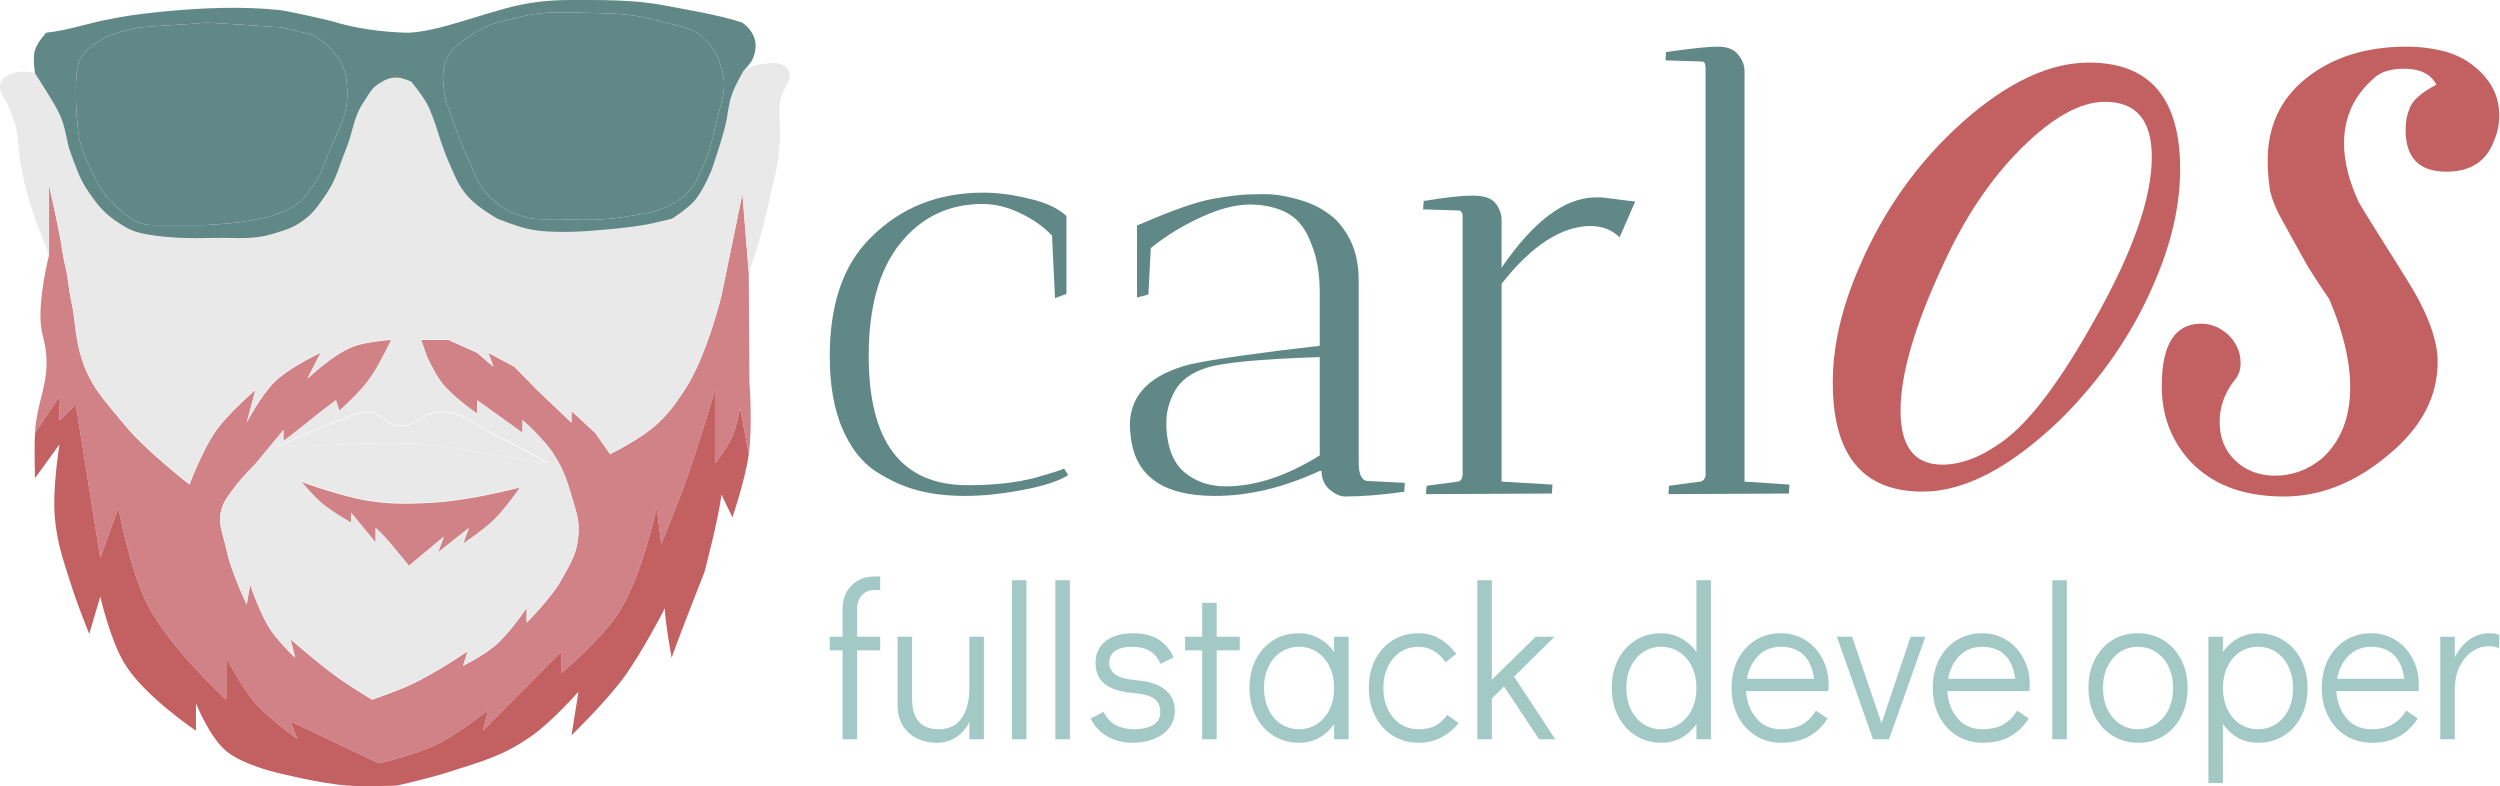 <svg xmlns="http://www.w3.org/2000/svg" fill="none" viewBox="0 0 159 50" height="50" width="159">
<path fill="#C26062" d="M122.284 31.267C118.471 31.267 116.565 28.954 116.565 24.328C116.565 22.041 117.113 19.625 118.21 17.078C119.777 13.388 121.996 10.269 124.869 7.723C127.689 5.228 130.353 3.981 132.86 3.981C136.724 3.981 138.657 6.241 138.657 10.763C138.657 13.102 138.082 15.571 136.933 18.169C135.575 21.288 133.617 24.12 131.058 26.667C127.872 29.733 124.947 31.267 122.284 31.267ZM123.537 29.552C124.738 29.552 126.018 29.058 127.376 28.07C129.099 26.823 131.058 24.224 133.251 20.274C135.654 16.012 136.855 12.582 136.855 9.984C136.855 7.645 135.863 6.475 133.878 6.475C132.311 6.475 130.536 7.463 128.551 9.438C126.619 11.361 124.973 13.804 123.615 16.766C121.788 20.664 120.874 23.782 120.874 26.121C120.874 28.408 121.761 29.552 123.537 29.552Z"></path>
<path fill="#C26062" d="M145.242 31.578C142.631 31.578 140.62 30.799 139.21 29.24C138.061 27.94 137.487 26.381 137.487 24.562C137.487 21.911 138.322 20.586 139.994 20.586C140.62 20.586 141.195 20.82 141.717 21.288C142.239 21.808 142.5 22.405 142.5 23.081C142.5 23.497 142.396 23.834 142.187 24.094C141.508 24.926 141.169 25.835 141.169 26.823C141.169 27.81 141.482 28.616 142.109 29.24C142.788 29.915 143.649 30.253 144.694 30.253C145.791 30.253 146.783 29.889 147.671 29.162C148.872 28.07 149.473 26.563 149.473 24.64C149.473 22.977 149.029 21.106 148.141 19.027C147.775 18.507 147.331 17.831 146.809 17C146.339 16.168 145.791 15.181 145.164 14.037C144.798 13.414 144.537 12.79 144.381 12.166C144.276 11.491 144.224 10.841 144.224 10.217C144.224 8.035 145.033 6.293 146.653 4.994C148.324 3.643 150.465 2.967 153.076 2.967C153.808 2.967 154.513 3.045 155.192 3.201C155.923 3.357 156.576 3.643 157.15 4.059C158.351 4.942 158.952 6.034 158.952 7.333C158.952 7.905 158.848 8.424 158.639 8.892C158.169 10.243 157.15 10.919 155.583 10.919C153.86 10.919 152.998 10.036 152.998 8.268C152.998 7.749 153.076 7.307 153.233 6.943C153.39 6.423 153.964 5.904 154.957 5.384C154.591 4.708 153.912 4.37 152.92 4.37C152.032 4.37 151.379 4.578 150.961 4.994C149.708 6.086 149.081 7.463 149.081 9.126C149.081 10.269 149.394 11.517 150.021 12.868C150.126 13.076 151.144 14.713 153.076 17.779C154.382 19.858 155.035 21.6 155.035 23.003C155.035 25.238 153.99 27.213 151.901 28.928C149.812 30.695 147.593 31.578 145.242 31.578Z"></path>
<path fill="#608886" d="M62.489 12.972C60.329 12.972 58.577 13.818 57.23 15.511C55.909 17.178 55.249 19.553 55.249 22.635C55.249 28.117 57.344 30.858 61.536 30.858C63.187 30.858 64.597 30.707 65.765 30.404C66.934 30.075 67.569 29.873 67.671 29.797L67.937 30.214C67.353 30.593 66.388 30.909 65.041 31.162C63.695 31.414 62.476 31.541 61.383 31.541C60.291 31.541 59.3 31.427 58.411 31.2C57.522 30.972 56.62 30.568 55.706 29.987C54.817 29.406 54.106 28.496 53.572 27.258C53.039 25.995 52.772 24.467 52.772 22.673C52.772 19.363 53.623 16.862 55.325 15.17C57.23 13.224 59.631 12.252 62.527 12.252C63.441 12.252 64.406 12.378 65.422 12.63C66.464 12.858 67.264 13.224 67.823 13.729V18.694L67.099 18.959L66.909 14.98C66.35 14.399 65.664 13.919 64.851 13.54C64.063 13.161 63.276 12.972 62.489 12.972Z"></path>
<path fill="#608886" d="M84.05 29.949H83.936C81.649 31.01 79.427 31.541 77.267 31.541C73.889 31.541 72.098 30.214 71.895 27.561C71.869 27.385 71.857 27.22 71.857 27.069C71.857 25.123 73.139 23.823 75.705 23.166C77.229 22.837 79.973 22.446 83.936 21.991V18.656C83.936 17.595 83.808 16.685 83.555 15.928C83.3 15.17 83.021 14.614 82.716 14.26C82.411 13.881 82.018 13.591 81.535 13.389C80.925 13.136 80.239 13.009 79.477 13.009C78.741 13.009 77.89 13.199 76.924 13.578C75.527 14.159 74.283 14.892 73.19 15.776L73.038 18.732L72.314 18.921V14.336L72.695 14.184C74.676 13.325 76.188 12.807 77.229 12.63C78.271 12.454 79.033 12.365 79.516 12.365C79.998 12.34 80.455 12.34 80.887 12.365C81.344 12.39 81.929 12.504 82.64 12.706C83.351 12.908 83.961 13.199 84.469 13.578C85.002 13.932 85.46 14.475 85.841 15.207C86.222 15.94 86.412 16.812 86.412 17.822V29.418C86.412 30.202 86.615 30.593 87.022 30.593L89.346 30.707L89.308 31.275C87.886 31.477 86.615 31.578 85.498 31.578C85.193 31.553 84.875 31.402 84.545 31.124C84.215 30.82 84.05 30.429 84.05 29.949ZM77.953 30.934C79.833 30.934 81.827 30.277 83.936 28.964V22.711C80.125 22.837 77.725 23.064 76.734 23.393C75.769 23.696 75.095 24.189 74.714 24.871C74.359 25.528 74.181 26.185 74.181 26.841C74.181 26.968 74.181 27.094 74.181 27.22C74.257 28.534 74.651 29.482 75.362 30.063C76.073 30.644 76.937 30.934 77.953 30.934Z"></path>
<path fill="#608886" d="M95.5 13.995V17.026C97.506 14.096 99.475 12.605 101.406 12.555C101.558 12.555 101.711 12.555 101.863 12.555L103.997 12.82L103.006 15.094C102.523 14.614 101.901 14.374 101.139 14.374C99.285 14.399 97.405 15.624 95.5 18.05V30.631L98.738 30.82C98.738 30.846 98.726 31.035 98.7 31.389L90.699 31.427C90.699 31.2 90.711 31.023 90.737 30.896L92.718 30.631C92.921 30.606 93.023 30.429 93.023 30.101V13.654C92.972 13.477 92.896 13.389 92.794 13.389L90.508 13.313L90.546 12.782C91.918 12.555 92.959 12.441 93.671 12.441C94.382 12.441 94.865 12.605 95.119 12.934C95.373 13.262 95.5 13.616 95.5 13.995Z"></path>
<path fill="#608886" d="M106.113 31.427L106.151 30.896L108.132 30.631C108.31 30.606 108.424 30.48 108.475 30.252V4.331C108.475 4.053 108.399 3.914 108.246 3.914L105.922 3.839L105.96 3.308C107.561 3.081 108.653 2.967 109.237 2.967C109.847 2.967 110.279 3.131 110.533 3.46C110.812 3.788 110.952 4.142 110.952 4.521V30.631L113.81 30.82C113.81 30.846 113.797 31.035 113.772 31.389L106.113 31.427Z"></path>
<path fill="#A3C9C7" d="M55.599 37.529C55.282 37.529 55.019 37.64 54.811 37.863C54.611 38.086 54.512 38.374 54.512 38.727V40.497H55.98V41.361H54.512V47.018H53.588V41.361H52.772V40.497H53.588V38.727C53.588 38.123 53.773 37.631 54.145 37.25C54.525 36.86 55.01 36.665 55.599 36.665H55.98V37.529H55.599Z"></path>
<path fill="#A3C9C7" d="M62.577 40.497V47.018H61.653V45.931C61.435 46.349 61.145 46.674 60.783 46.907C60.43 47.13 60.017 47.241 59.546 47.241C59.102 47.241 58.69 47.148 58.309 46.962C57.938 46.777 57.639 46.502 57.412 46.14C57.195 45.778 57.086 45.351 57.086 44.858V40.497H58.01V44.44C58.01 45.731 58.572 46.377 59.696 46.377C60.348 46.377 60.837 46.14 61.164 45.666C61.49 45.193 61.653 44.556 61.653 43.758V40.497H62.577Z"></path>
<path fill="#A3C9C7" d="M64.359 47.018V36.902H65.283V47.018H64.359Z"></path>
<path fill="#A3C9C7" d="M67.12 47.018V36.902H68.044V47.018H67.12Z"></path>
<path fill="#A3C9C7" d="M72.056 47.241C71.439 47.241 70.896 47.106 70.425 46.837C69.963 46.568 69.609 46.187 69.364 45.694L70.194 45.276C70.529 46.01 71.186 46.377 72.164 46.377C72.636 46.377 73.025 46.289 73.333 46.112C73.641 45.936 73.795 45.662 73.795 45.29C73.795 44.909 73.668 44.626 73.415 44.44C73.17 44.255 72.735 44.134 72.11 44.078C71.24 44.004 70.615 43.804 70.234 43.479C69.863 43.154 69.677 42.722 69.677 42.183C69.677 41.579 69.89 41.11 70.316 40.776C70.742 40.441 71.326 40.274 72.069 40.274C73.329 40.274 74.185 40.785 74.638 41.807L73.809 42.225C73.655 41.853 73.428 41.579 73.129 41.403C72.839 41.226 72.463 41.138 72.001 41.138C71.53 41.138 71.168 41.226 70.914 41.403C70.669 41.579 70.547 41.83 70.547 42.155C70.547 42.462 70.678 42.712 70.941 42.907C71.213 43.093 71.675 43.214 72.328 43.27C73.134 43.344 73.732 43.548 74.122 43.883C74.52 44.208 74.72 44.64 74.72 45.179C74.72 45.615 74.597 45.992 74.353 46.307C74.108 46.614 73.782 46.846 73.374 47.004C72.966 47.162 72.527 47.241 72.056 47.241Z"></path>
<path fill="#A3C9C7" d="M76.458 47.018V41.361H75.37V40.497H76.458V38.337H77.382V40.497H78.85V41.361H77.382V47.018H76.458Z"></path>
<path fill="#A3C9C7" d="M85.773 40.497V47.018H84.849V46.057C84.586 46.428 84.265 46.721 83.884 46.934C83.504 47.139 83.087 47.241 82.634 47.241C82.027 47.241 81.483 47.092 81.003 46.795C80.522 46.498 80.146 46.084 79.874 45.555C79.603 45.026 79.467 44.422 79.467 43.743C79.467 43.075 79.598 42.48 79.861 41.96C80.133 41.431 80.504 41.017 80.975 40.72C81.456 40.422 81.999 40.274 82.606 40.274C83.069 40.274 83.49 40.381 83.871 40.594C84.26 40.799 84.586 41.091 84.849 41.472V40.497H85.773ZM82.606 46.377C83.041 46.377 83.427 46.266 83.762 46.043C84.106 45.82 84.373 45.509 84.564 45.109C84.754 44.71 84.849 44.259 84.849 43.758C84.849 43.256 84.754 42.805 84.564 42.406C84.373 42.006 84.106 41.695 83.762 41.472C83.427 41.249 83.041 41.138 82.606 41.138C82.181 41.138 81.8 41.249 81.465 41.472C81.129 41.695 80.867 42.006 80.676 42.406C80.486 42.796 80.391 43.242 80.391 43.743C80.391 44.255 80.486 44.71 80.676 45.109C80.867 45.509 81.129 45.82 81.465 46.043C81.8 46.266 82.181 46.377 82.606 46.377Z"></path>
<path fill="#A3C9C7" d="M90.239 47.241C89.623 47.241 89.075 47.092 88.594 46.795C88.114 46.498 87.738 46.084 87.466 45.555C87.194 45.026 87.058 44.426 87.058 43.758C87.058 43.089 87.19 42.489 87.453 41.96C87.725 41.431 88.1 41.017 88.581 40.72C89.061 40.422 89.605 40.274 90.212 40.274C90.728 40.274 91.177 40.39 91.557 40.622C91.947 40.845 92.3 41.166 92.618 41.584L91.938 42.127C91.494 41.468 90.919 41.138 90.212 41.138C89.786 41.138 89.401 41.249 89.056 41.472C88.721 41.695 88.459 42.006 88.268 42.406C88.078 42.805 87.983 43.256 87.983 43.758C87.983 44.259 88.078 44.71 88.268 45.109C88.459 45.509 88.721 45.82 89.056 46.043C89.401 46.266 89.786 46.377 90.212 46.377C90.647 46.377 91.005 46.303 91.286 46.154C91.567 45.996 91.82 45.769 92.047 45.471L92.767 45.987C92.468 46.368 92.097 46.674 91.653 46.907C91.218 47.13 90.746 47.241 90.239 47.241Z"></path>
<path fill="#A3C9C7" d="M97.885 47.018L95.656 43.66L94.882 44.426V47.018H93.957V36.902H94.882V43.228L97.668 40.497H98.864L96.295 43.033L98.918 47.018H97.885Z"></path>
<path fill="#A3C9C7" d="M108.816 36.902V47.018H107.892V46.057C107.629 46.428 107.307 46.721 106.927 46.934C106.546 47.139 106.129 47.241 105.676 47.241C105.069 47.241 104.525 47.092 104.045 46.795C103.565 46.498 103.189 46.084 102.917 45.555C102.645 45.026 102.509 44.422 102.509 43.743C102.509 43.075 102.641 42.48 102.904 41.96C103.175 41.431 103.547 41.017 104.018 40.72C104.498 40.422 105.042 40.274 105.649 40.274C106.111 40.274 106.533 40.381 106.913 40.594C107.303 40.799 107.629 41.091 107.892 41.472V36.902H108.816ZM105.649 46.377C106.084 46.377 106.469 46.266 106.804 46.043C107.149 45.82 107.416 45.509 107.606 45.109C107.797 44.71 107.892 44.259 107.892 43.758C107.892 43.256 107.797 42.805 107.606 42.406C107.416 42.006 107.149 41.695 106.804 41.472C106.469 41.249 106.084 41.138 105.649 41.138C105.223 41.138 104.843 41.249 104.507 41.472C104.172 41.695 103.909 42.006 103.719 42.406C103.529 42.796 103.434 43.242 103.434 43.743C103.434 44.255 103.529 44.71 103.719 45.109C103.909 45.509 104.172 45.82 104.507 46.043C104.843 46.266 105.223 46.377 105.649 46.377Z"></path>
<path fill="#A3C9C7" d="M113.268 40.274C113.839 40.274 114.355 40.418 114.817 40.706C115.28 40.994 115.642 41.389 115.905 41.89C116.168 42.383 116.299 42.935 116.299 43.548C116.299 43.725 116.294 43.86 116.285 43.953H111.053C111.089 44.621 111.302 45.193 111.691 45.666C112.081 46.14 112.611 46.377 113.282 46.377C113.825 46.377 114.274 46.275 114.627 46.071C114.99 45.857 115.28 45.564 115.497 45.193L116.231 45.694C115.932 46.177 115.538 46.558 115.049 46.837C114.559 47.106 113.979 47.241 113.309 47.241C112.693 47.241 112.144 47.092 111.664 46.795C111.184 46.498 110.808 46.084 110.536 45.555C110.264 45.026 110.128 44.426 110.128 43.758C110.128 43.089 110.26 42.489 110.522 41.96C110.794 41.431 111.166 41.017 111.637 40.72C112.117 40.422 112.661 40.274 113.268 40.274ZM115.375 43.172C115.284 42.494 115.062 41.988 114.709 41.653C114.355 41.31 113.875 41.138 113.268 41.138C112.679 41.138 112.194 41.333 111.814 41.723C111.442 42.104 111.207 42.587 111.107 43.172H115.375Z"></path>
<path fill="#A3C9C7" d="M121.516 40.497H122.454L120.144 47.018H119.124L116.827 40.497H117.792L119.668 46.001L121.516 40.497Z"></path>
<path fill="#A3C9C7" d="M126.064 40.274C126.634 40.274 127.151 40.418 127.613 40.706C128.075 40.994 128.438 41.389 128.7 41.89C128.963 42.383 129.095 42.935 129.095 43.548C129.095 43.725 129.09 43.86 129.081 43.953H123.848C123.884 44.621 124.097 45.193 124.487 45.666C124.876 46.14 125.407 46.377 126.077 46.377C126.621 46.377 127.069 46.275 127.423 46.071C127.785 45.857 128.075 45.564 128.293 45.193L129.027 45.694C128.728 46.177 128.333 46.558 127.844 46.837C127.355 47.106 126.775 47.241 126.104 47.241C125.488 47.241 124.94 47.092 124.46 46.795C123.979 46.498 123.603 46.084 123.332 45.555C123.06 45.026 122.924 44.426 122.924 43.758C122.924 43.089 123.055 42.489 123.318 41.96C123.59 41.431 123.961 41.017 124.433 40.72C124.913 40.422 125.456 40.274 126.064 40.274ZM128.17 43.172C128.08 42.494 127.858 41.988 127.504 41.653C127.151 41.31 126.671 41.138 126.064 41.138C125.475 41.138 124.99 41.333 124.609 41.723C124.238 42.104 124.002 42.587 123.902 43.172H128.17Z"></path>
<path fill="#A3C9C7" d="M130.527 47.018V36.902H131.451V47.018H130.527Z"></path>
<path fill="#A3C9C7" d="M135.993 47.241C135.386 47.241 134.842 47.092 134.362 46.795C133.881 46.498 133.505 46.084 133.233 45.555C132.962 45.016 132.826 44.412 132.826 43.743C132.826 43.075 132.957 42.48 133.22 41.96C133.492 41.431 133.863 41.017 134.334 40.72C134.815 40.422 135.358 40.274 135.965 40.274C136.573 40.274 137.116 40.422 137.597 40.72C138.077 41.017 138.453 41.431 138.725 41.96C138.996 42.489 139.132 43.089 139.132 43.758C139.132 44.426 138.996 45.026 138.725 45.555C138.462 46.084 138.09 46.498 137.61 46.795C137.139 47.092 136.6 47.241 135.993 47.241ZM135.965 46.377C136.4 46.377 136.786 46.266 137.121 46.043C137.465 45.82 137.732 45.509 137.923 45.109C138.113 44.71 138.208 44.259 138.208 43.758C138.208 43.256 138.113 42.805 137.923 42.406C137.732 42.006 137.465 41.695 137.121 41.472C136.786 41.249 136.4 41.138 135.965 41.138C135.54 41.138 135.159 41.249 134.824 41.472C134.488 41.695 134.226 42.006 134.035 42.406C133.845 42.796 133.75 43.242 133.75 43.743C133.75 44.255 133.845 44.71 134.035 45.109C134.226 45.509 134.488 45.82 134.824 46.043C135.159 46.266 135.54 46.377 135.965 46.377Z"></path>
<path fill="#A3C9C7" d="M143.594 40.274C144.201 40.274 144.745 40.422 145.225 40.72C145.705 41.017 146.081 41.431 146.353 41.96C146.625 42.489 146.761 43.093 146.761 43.771C146.761 44.44 146.625 45.039 146.353 45.569C146.09 46.089 145.719 46.498 145.239 46.795C144.767 47.092 144.228 47.241 143.621 47.241C143.159 47.241 142.733 47.139 142.344 46.934C141.963 46.721 141.641 46.424 141.378 46.043V49.805H140.454V40.497H141.378V41.458C141.641 41.087 141.963 40.799 142.344 40.594C142.724 40.381 143.141 40.274 143.594 40.274ZM143.621 46.377C144.047 46.377 144.428 46.266 144.763 46.043C145.098 45.82 145.361 45.513 145.551 45.123C145.741 44.724 145.837 44.273 145.837 43.771C145.837 43.261 145.741 42.805 145.551 42.406C145.361 42.006 145.098 41.695 144.763 41.472C144.428 41.249 144.047 41.138 143.621 41.138C143.186 41.138 142.797 41.249 142.452 41.472C142.117 41.695 141.854 42.006 141.664 42.406C141.474 42.805 141.378 43.256 141.378 43.758C141.378 44.259 141.474 44.71 141.664 45.109C141.854 45.509 142.117 45.82 142.452 46.043C142.797 46.266 143.186 46.377 143.621 46.377Z"></path>
<path fill="#A3C9C7" d="M150.805 40.274C151.376 40.274 151.892 40.418 152.355 40.706C152.817 40.994 153.179 41.389 153.442 41.89C153.705 42.383 153.836 42.935 153.836 43.548C153.836 43.725 153.832 43.86 153.823 43.953H148.59C148.626 44.621 148.839 45.193 149.228 45.666C149.618 46.14 150.148 46.377 150.819 46.377C151.362 46.377 151.811 46.275 152.164 46.071C152.527 45.857 152.817 45.564 153.034 45.193L153.768 45.694C153.469 46.177 153.075 46.558 152.586 46.837C152.096 47.106 151.516 47.241 150.846 47.241C150.23 47.241 149.682 47.092 149.201 46.795C148.721 46.498 148.345 46.084 148.073 45.555C147.801 45.026 147.665 44.426 147.665 43.758C147.665 43.089 147.797 42.489 148.06 41.96C148.331 41.431 148.703 41.017 149.174 40.72C149.654 40.422 150.198 40.274 150.805 40.274ZM152.912 43.172C152.821 42.494 152.599 41.988 152.246 41.653C151.892 41.31 151.412 41.138 150.805 41.138C150.216 41.138 149.731 41.333 149.351 41.723C148.979 42.104 148.744 42.587 148.644 43.172H152.912Z"></path>
<path fill="#A3C9C7" d="M158.327 40.274C158.544 40.274 158.753 40.306 158.952 40.371V41.235C158.762 41.142 158.553 41.096 158.327 41.096C157.937 41.096 157.575 41.208 157.239 41.431C156.904 41.653 156.632 41.978 156.424 42.406C156.225 42.824 156.125 43.321 156.125 43.897V47.018H155.201V40.497H156.125V41.807C156.37 41.324 156.678 40.947 157.049 40.678C157.43 40.409 157.856 40.274 158.327 40.274Z"></path>
<path fill="#D18286" d="M19.138 30.637C19.138 30.637 21.867 31.658 23.7 31.896C24.943 32.058 25.655 32.056 26.908 32.008C28.021 31.965 28.644 31.879 29.745 31.711C31.062 31.51 33.083 31.006 33.083 31.006C33.083 31.006 32.16 32.358 31.414 33.083C30.719 33.76 29.449 34.604 29.449 34.604L29.82 33.603L27.854 35.16L28.225 34.159L25.999 36.013C25.31 35.175 24.627 34.27 23.885 33.603V34.53L22.328 32.638V33.269C22.328 33.269 21.109 32.587 20.436 32.008C19.877 31.527 19.138 30.637 19.138 30.637Z"></path>
<path fill="#D18286" d="M3.115 16.245C3.115 16.245 2.436 18.908 2.596 20.622C2.664 21.34 2.859 21.721 2.93 22.439C3.128 24.447 2.324 25.542 2.225 27.557L3.746 25.258L3.783 26.741L4.822 25.74L6.379 35.494L7.529 32.304C7.529 32.304 8.242 36.225 9.384 38.461C10.777 41.192 14.39 44.507 14.39 44.507V41.836C14.39 41.836 15.363 43.718 16.245 44.729C17.144 45.759 18.915 46.992 18.915 46.992L18.47 45.879L24.108 48.55C24.108 48.55 26.397 48.01 27.743 47.363C29.137 46.693 31.044 45.174 31.044 45.174L30.71 46.472L35.717 41.428V42.801C35.717 42.801 38.125 40.774 39.24 39.129C40.843 36.766 41.762 32.267 41.762 32.267L42.059 34.604C42.059 34.604 43 32.312 43.542 30.821C44.385 28.505 45.471 24.812 45.471 24.812V29.486C45.471 29.486 46.265 28.484 46.584 27.743C46.874 27.068 47.066 25.925 47.066 25.925L47.622 28.892C47.877 27.07 47.659 24.182 47.659 24.182L47.622 17.395L47.214 12.351L45.879 18.841C45.879 18.841 44.933 22.73 43.542 24.812C42.931 25.729 42.572 26.253 41.762 27.001C40.752 27.933 38.795 28.892 38.795 28.892L37.868 27.557L36.347 26.148V26.89L34.159 24.812L32.712 23.329L31.044 22.439L31.377 23.329L30.339 22.439L28.521 21.623H26.778L27.149 22.698C27.149 22.698 27.617 23.719 28.039 24.293C28.75 25.261 30.339 26.333 30.339 26.333V25.48L33.232 27.557V26.741C33.232 26.741 34.58 27.936 35.197 28.892C35.813 29.846 36.027 30.473 36.347 31.563C36.613 32.468 36.838 32.994 36.792 33.936C36.734 35.154 36.308 35.8 35.717 36.867C35.048 38.073 33.491 39.611 33.491 39.611V38.684C33.491 38.684 32.384 40.337 31.414 41.132C30.715 41.705 29.449 42.356 29.449 42.356L29.745 41.428C29.745 41.428 27.627 42.859 26.148 43.542C25.203 43.979 23.663 44.507 23.663 44.507C23.663 44.507 22.375 43.726 21.586 43.172C20.305 42.271 18.47 40.65 18.47 40.65L18.767 41.836C18.767 41.836 17.753 40.865 17.246 40.13C16.533 39.095 15.911 37.2 15.911 37.2L15.689 38.461C15.689 38.461 14.687 36.374 14.39 34.938C14.179 33.912 13.784 33.256 14.131 32.267C14.305 31.77 14.531 31.547 14.836 31.118C15.317 30.44 16.245 29.523 16.245 29.523L18.025 27.372V28.076C18.025 28.076 19.044 27.31 19.731 26.741C20.352 26.228 21.363 25.48 21.363 25.48L21.586 26.148C21.586 26.148 22.764 25.097 23.366 24.293C23.872 23.617 24.084 23.186 24.479 22.439C24.645 22.124 24.887 21.623 24.887 21.623C24.887 21.623 23.398 21.712 22.513 22.031C21.182 22.51 19.546 24.108 19.546 24.108L20.399 22.439C20.399 22.439 18.435 23.344 17.469 24.293C16.592 25.155 15.689 26.89 15.689 26.89L16.245 24.812C16.245 24.812 14.57 26.239 13.76 27.372C12.886 28.594 12.054 30.821 12.054 30.821C12.054 30.821 9.297 28.705 7.9 27.001C6.572 25.381 5.62 24.462 5.081 22.439C4.741 21.161 4.807 20.429 4.525 19.138C4.34 18.292 4.36 17.791 4.154 16.95C3.961 16.163 3.938 15.705 3.783 14.91C3.545 13.688 3.115 11.794 3.115 11.794V16.245Z"></path>
<path fill="#C26062" d="M2.225 27.557C2.171 28.671 2.225 30.413 2.225 30.413L3.783 28.262C3.783 28.262 3.323 31.091 3.486 32.898C3.642 34.619 4.008 35.551 4.525 37.2C4.912 38.438 5.675 40.316 5.675 40.316L6.379 37.942C6.379 37.942 6.997 40.666 7.9 42.17C9.16 44.27 12.462 46.472 12.462 46.472V44.729C12.462 44.729 13.312 46.868 14.39 47.771C15.396 48.611 17.469 49.106 17.469 49.106C17.469 49.106 20.246 49.823 22.068 49.959C23.31 50.051 25.258 49.959 25.258 49.959C25.258 49.959 27.268 49.512 28.521 49.106C30.687 48.405 32.006 48.088 33.862 46.769C35.148 45.855 36.792 43.988 36.792 43.988L36.347 46.769C36.347 46.769 38.478 44.693 39.611 43.172C40.83 41.536 42.282 38.684 42.282 38.684C42.282 39.413 42.727 41.985 42.727 41.836C42.727 41.651 44.803 36.384 44.803 36.384C44.803 36.384 45.743 32.836 45.879 31.451L46.584 32.898C46.584 32.898 47.399 30.493 47.622 28.892L47.066 25.925C47.066 25.925 46.874 27.068 46.584 27.743C46.265 28.484 45.471 29.486 45.471 29.486V24.812C45.471 24.812 44.385 28.505 43.542 30.821C43 32.312 42.059 34.604 42.059 34.604L41.762 32.267C41.762 32.267 40.843 36.766 39.24 39.129C38.125 40.774 35.717 42.801 35.717 42.801V41.428L30.71 46.472L31.044 45.174C31.044 45.174 29.137 46.693 27.743 47.363C26.397 48.01 24.108 48.55 24.108 48.55L18.47 45.879L18.915 46.992C18.915 46.992 17.144 45.759 16.245 44.729C15.363 43.718 14.39 41.836 14.39 41.836V44.507C14.39 44.507 10.777 41.192 9.384 38.461C8.242 36.225 7.529 32.304 7.529 32.304L6.379 35.494L4.822 25.74L3.783 26.741L3.746 25.258L2.225 27.557Z"></path>
<path fill="#E9E9E9" d="M3.122 6.038C2.79 5.478 2.232 4.628 2.232 4.628C2.232 4.628 1.412 4.461 0.933 4.628C0.531 4.769 0.211 4.867 0.043 5.259C-0.166 5.747 0.451 6.557 0.451 6.557C0.451 6.557 0.783 7.313 0.933 7.818C1.222 8.786 1.115 9.385 1.304 10.377C1.502 11.416 1.634 11.997 1.935 13.011C2.313 14.285 3.122 16.2 3.122 16.2V11.749C3.122 11.749 3.552 13.644 3.789 14.865C3.944 15.66 3.967 16.119 4.16 16.905C4.367 17.746 4.346 18.247 4.531 19.093C4.814 20.385 4.747 21.117 5.087 22.394C5.626 24.418 6.578 25.337 7.906 26.956C9.304 28.66 12.06 30.776 12.06 30.776C12.06 30.776 12.892 28.549 13.766 27.327C14.577 26.194 16.251 24.768 16.251 24.768L15.695 26.845C15.695 26.845 16.599 25.11 17.475 24.248C18.441 23.299 20.405 22.394 20.405 22.394L19.552 24.063C19.552 24.063 21.188 22.465 22.519 21.986C23.404 21.668 24.893 21.578 24.893 21.578C24.893 21.578 24.651 22.079 24.485 22.394C24.09 23.141 23.879 23.573 23.372 24.248C22.77 25.052 21.592 26.103 21.592 26.103L21.369 25.435C21.369 25.435 20.358 26.183 19.738 26.696C19.05 27.265 18.032 28.032 18.032 28.032V27.327L16.251 29.478C16.251 29.478 15.323 30.395 14.842 31.073C14.537 31.502 14.311 31.726 14.137 32.223C13.791 33.212 14.185 33.867 14.397 34.893C14.693 36.329 15.695 38.416 15.695 38.416L15.917 37.156C15.917 37.156 16.539 39.05 17.253 40.086C17.759 40.82 18.773 41.792 18.773 41.792L18.477 40.605C18.477 40.605 20.312 42.226 21.592 43.127C22.381 43.681 23.669 44.462 23.669 44.462C23.669 44.462 25.209 43.934 26.154 43.498C27.633 42.814 29.752 41.384 29.752 41.384L29.455 42.311C29.455 42.311 30.721 41.66 31.421 41.087C32.39 40.292 33.498 38.639 33.498 38.639V39.566C33.498 39.566 35.054 38.029 35.723 36.822C36.314 35.756 36.74 35.109 36.798 33.892C36.844 32.95 36.619 32.423 36.353 31.518C36.033 30.429 35.82 29.801 35.204 28.848C34.587 27.892 33.238 26.696 33.238 26.696V27.512L30.345 25.435V26.288C30.345 26.288 28.757 25.216 28.046 24.248C27.623 23.674 27.155 22.654 27.155 22.654L26.785 21.578H28.528L30.345 22.394L31.384 23.284L31.05 22.394L32.719 23.284L34.165 24.768L36.353 26.845V26.103L37.874 27.512L38.801 28.848C38.801 28.848 40.759 27.888 41.769 26.956C42.578 26.209 42.937 25.684 43.549 24.768C44.939 22.685 45.885 18.796 45.885 18.796L47.221 12.306L47.629 17.35C47.629 17.35 47.984 16.315 48.185 15.644C48.52 14.527 48.672 13.889 48.927 12.751C49.242 11.342 49.487 10.555 49.594 9.116C49.668 8.12 49.501 7.552 49.594 6.557C49.678 5.663 50.662 4.903 50.002 4.295C49.561 3.888 49.079 4.01 48.482 4.072C47.999 4.122 47.295 4.443 47.295 4.443C47.295 4.443 46.808 5.277 46.59 5.852C46.28 6.671 46.328 7.194 46.108 8.041C45.837 9.083 45.292 10.674 45.292 10.674C45.292 10.674 44.762 12.061 44.142 12.751C43.673 13.273 42.733 13.864 42.733 13.864C42.733 13.864 41.743 14.113 41.101 14.235C39.854 14.47 37.874 14.605 37.874 14.605C37.874 14.605 35.16 14.892 33.498 14.494C32.754 14.316 31.643 13.864 31.643 13.864C31.643 13.864 30.421 13.177 29.826 12.528C29.129 11.769 28.951 11.169 28.528 10.229C28.156 9.402 27.749 8.041 27.749 8.041C27.749 8.041 27.451 7.106 27.155 6.557C26.835 5.963 26.154 5.148 26.154 5.148C26.154 5.148 25.626 4.898 25.264 4.888C24.792 4.876 24.514 5.008 24.114 5.259C23.618 5.571 23.477 5.922 23.15 6.409C22.441 7.462 22.482 8.275 22 9.45C21.537 10.578 21.426 11.299 20.739 12.306C20.196 13.102 19.879 13.6 19.07 14.123C18.503 14.49 18.12 14.592 17.475 14.791C16.017 15.239 15.106 15.053 13.581 15.088C11.944 15.124 10.688 15.088 9.39 14.865C8.565 14.724 8.197 14.556 7.535 14.123C6.67 13.557 6.273 13.08 5.681 12.232C5.077 11.365 4.903 10.772 4.531 9.784C4.165 8.81 4.228 8.168 3.789 7.225C3.565 6.742 3.393 6.495 3.122 6.038ZM34.87 29.441C34.87 29.441 33.016 29.777 31.829 29.997C30.597 30.226 29.919 30.437 28.676 30.591L28.667 30.592C27.664 30.716 27.093 30.786 26.08 30.776C24.724 30.763 23.959 30.641 22.631 30.368C21.36 30.108 20.621 29.979 19.441 29.441C18.697 29.102 17.623 28.402 17.623 28.402C17.623 28.402 20.047 27.258 21.666 26.696C22.298 26.477 22.629 26.186 23.298 26.177C24.207 26.165 24.541 27.032 25.449 27.067C26.452 27.106 26.859 26.247 27.86 26.177C29.435 26.067 30.178 27.025 31.606 27.698C32.913 28.314 34.87 29.441 34.87 29.441ZM23.706 31.852C21.873 31.613 19.144 30.592 19.144 30.592C19.144 30.592 19.884 31.482 20.442 31.963C21.115 32.542 22.334 33.224 22.334 33.224V32.593L23.892 34.485V33.558C24.633 34.225 25.317 35.13 26.006 35.969L28.231 34.114L27.86 35.116L29.826 33.558L29.455 34.559C29.455 34.559 30.725 33.716 31.421 33.039C32.166 32.313 33.09 30.962 33.09 30.962C33.09 30.962 31.069 31.465 29.752 31.666C28.65 31.834 28.028 31.92 26.914 31.963C25.662 32.012 24.949 32.014 23.706 31.852Z" clip-rule="evenodd" fill-rule="evenodd"></path>
<path fill="#E9E9E9" d="M17.617 28.447L21.883 28.262C21.883 28.262 25.032 28.086 27.038 28.262C28.483 28.389 29.277 28.595 30.71 28.818C32.333 29.071 34.864 29.486 34.864 29.486C34.864 29.486 32.907 28.359 31.6 27.743C30.172 27.07 29.429 26.111 27.854 26.222C26.853 26.292 26.446 27.151 25.443 27.112C24.535 27.077 24.201 26.21 23.292 26.222C22.623 26.231 22.292 26.522 21.66 26.741C20.041 27.302 17.617 28.447 17.617 28.447Z"></path>
<path fill="#E9E9E9" d="M21.883 28.262L17.617 28.447C17.617 28.447 18.691 29.147 19.435 29.486C20.615 30.024 21.354 30.152 22.624 30.413C23.953 30.685 24.717 30.808 26.074 30.821C27.087 30.831 27.657 30.76 28.661 30.637L28.67 30.636C29.913 30.482 30.591 30.271 31.822 30.042C33.01 29.822 34.864 29.486 34.864 29.486C34.864 29.486 32.333 29.071 30.71 28.818C29.277 28.595 28.483 28.389 27.038 28.262C25.032 28.086 21.883 28.262 21.883 28.262Z"></path>
<path fill="#608886" d="M5.089 3.747C5.348 3.265 5.809 2.931 6.387 2.56C7.258 2.001 8.761 1.781 8.909 1.744C9.057 1.707 12.877 1.484 13.026 1.447C13.174 1.41 17.922 1.744 17.922 1.744C17.922 1.744 19.306 2.066 19.924 2.226C19.924 2.226 20.776 2.776 21.185 3.265C21.503 3.644 21.676 3.879 21.853 4.34C22.027 4.794 22.037 5.08 22.076 5.564C22.212 7.26 21.528 8.179 20.889 9.755C20.558 10.572 20.43 11.074 19.924 11.795C19.542 12.341 19.313 12.664 18.775 13.056C18.188 13.484 17.069 13.798 17.069 13.798C17.069 13.798 16.123 14.002 15.511 14.095C14.547 14.24 13.026 14.317 13.026 14.317H9.836C8.591 14.317 8.136 13.789 7.314 13.056C6.543 12.37 6.289 11.793 5.831 10.868C5.324 9.846 5.052 9.199 4.94 8.086C4.829 6.974 4.829 6.269 4.829 5.564C4.829 5.564 4.829 4.229 5.089 3.747Z"></path>
<path fill="#608886" d="M28.344 3.895C28.696 3.054 29.229 2.75 29.976 2.226C30.977 1.523 31.717 1.405 32.906 1.114C34.597 0.698 35.615 0.777 37.356 0.817C39.208 0.859 40.286 0.863 42.066 1.373C43.16 1.687 43.947 1.668 44.774 2.449C45.397 3.037 45.634 3.521 45.887 4.34C46.32 5.747 45.8 6.65 45.479 8.086C45.27 9.016 45.166 9.554 44.774 10.423C44.398 11.259 44.232 11.813 43.55 12.426C43.053 12.872 42.686 13.028 42.066 13.279C41.35 13.569 40.899 13.591 40.138 13.724C38.438 14.02 37.449 14.007 35.724 13.946C34.707 13.911 34.091 14.053 33.128 13.724C32.223 13.414 31.716 13.113 31.051 12.426C30.316 11.667 30.208 11.006 29.753 10.052C29.086 8.653 28.344 6.343 28.344 6.343C28.344 6.343 27.974 4.777 28.344 3.895Z"></path>
<path fill="#608886" d="M10.689 0.706C8.278 0.928 7.351 1.151 6.943 1.225C5.618 1.466 4.284 1.948 2.938 2.078C2.938 2.078 2.388 2.676 2.233 3.153C2.049 3.718 2.233 4.674 2.233 4.674C2.233 4.674 2.791 5.524 3.123 6.084C3.394 6.541 3.567 6.788 3.791 7.27C4.229 8.214 4.166 8.856 4.532 9.83C4.905 10.818 5.078 11.411 5.682 12.277C6.274 13.126 6.671 13.603 7.537 14.169C8.199 14.602 8.566 14.769 9.391 14.911C10.689 15.133 11.945 15.17 13.582 15.133C15.107 15.099 16.019 15.285 17.477 14.836C18.122 14.638 18.504 14.535 19.071 14.169C19.881 13.646 20.197 13.148 20.74 12.352C21.427 11.344 21.539 10.624 22.001 9.496C22.483 8.321 22.442 7.508 23.151 6.454C23.478 5.968 23.619 5.617 24.115 5.305C24.515 5.053 24.794 4.921 25.265 4.934C25.627 4.943 26.155 5.193 26.155 5.193C26.155 5.193 26.836 6.008 27.157 6.603C27.453 7.152 27.75 8.086 27.75 8.086C27.75 8.086 28.157 9.447 28.529 10.275C28.952 11.215 29.13 11.814 29.827 12.574C30.423 13.223 31.645 13.909 31.645 13.909C31.645 13.909 32.755 14.362 33.499 14.54C35.162 14.937 37.876 14.651 37.876 14.651C37.876 14.651 39.856 14.515 41.102 14.28C41.744 14.159 42.734 13.909 42.734 13.909C42.734 13.909 43.675 13.318 44.144 12.797C44.763 12.107 45.293 10.72 45.293 10.72C45.293 10.72 45.838 9.128 46.109 8.086C46.329 7.239 46.282 6.716 46.591 5.898C46.809 5.323 47.296 4.489 47.296 4.489C47.296 4.489 47.743 4.063 47.889 3.71C48.168 3.036 48.115 2.431 47.667 1.855C47.522 1.669 47.222 1.447 47.222 1.447C45.887 0.965 43.142 0.52 42.4 0.372C40.356 -0.037 38.278 0.001 36.206 0.001C34.841 0.001 33.52 0.16 32.201 0.52C31.385 0.743 30.68 0.965 29.456 1.336C28.232 1.707 26.749 2.115 25.747 2.078C24.158 2.019 22.596 1.812 21.074 1.336C20.196 1.126 18.293 0.691 17.699 0.631C15.388 0.4 12.996 0.493 10.689 0.706ZM6.387 2.56C5.809 2.931 5.348 3.265 5.089 3.747C4.829 4.229 4.829 5.564 4.829 5.564C4.829 6.269 4.829 6.974 4.94 8.086C5.052 9.199 5.324 9.846 5.831 10.868C6.289 11.793 6.543 12.37 7.314 13.056C8.136 13.789 8.591 14.317 9.836 14.317H13.026C13.026 14.317 14.547 14.24 15.511 14.095C16.123 14.002 17.069 13.798 17.069 13.798C17.069 13.798 18.188 13.484 18.775 13.056C19.313 12.664 19.542 12.341 19.924 11.795C20.43 11.074 20.558 10.572 20.889 9.755C21.528 8.179 22.212 7.26 22.076 5.564C22.037 5.08 22.027 4.794 21.853 4.34C21.676 3.879 21.503 3.644 21.185 3.265C20.776 2.776 19.924 2.226 19.924 2.226C19.306 2.066 17.922 1.744 17.922 1.744C17.922 1.744 13.174 1.41 13.026 1.447C12.877 1.484 9.057 1.707 8.909 1.744C8.761 1.781 7.258 2.001 6.387 2.56ZM29.976 2.226C29.229 2.75 28.696 3.054 28.344 3.895C27.974 4.777 28.344 6.343 28.344 6.343C28.344 6.343 29.086 8.653 29.753 10.052C30.208 11.006 30.316 11.667 31.051 12.426C31.716 13.113 32.223 13.414 33.128 13.724C34.091 14.053 34.707 13.911 35.724 13.946C37.449 14.007 38.438 14.02 40.138 13.724C40.899 13.591 41.35 13.569 42.066 13.279C42.686 13.028 43.053 12.872 43.55 12.426C44.232 11.813 44.398 11.259 44.774 10.423C45.166 9.554 45.27 9.016 45.479 8.086C45.8 6.65 46.32 5.747 45.887 4.34C45.634 3.521 45.397 3.037 44.774 2.449C43.947 1.668 43.16 1.687 42.066 1.373C40.286 0.863 39.208 0.859 37.356 0.817C35.615 0.777 34.597 0.698 32.906 1.114C31.717 1.405 30.977 1.523 29.976 2.226Z" clip-rule="evenodd" fill-rule="evenodd"></path>
</svg>
